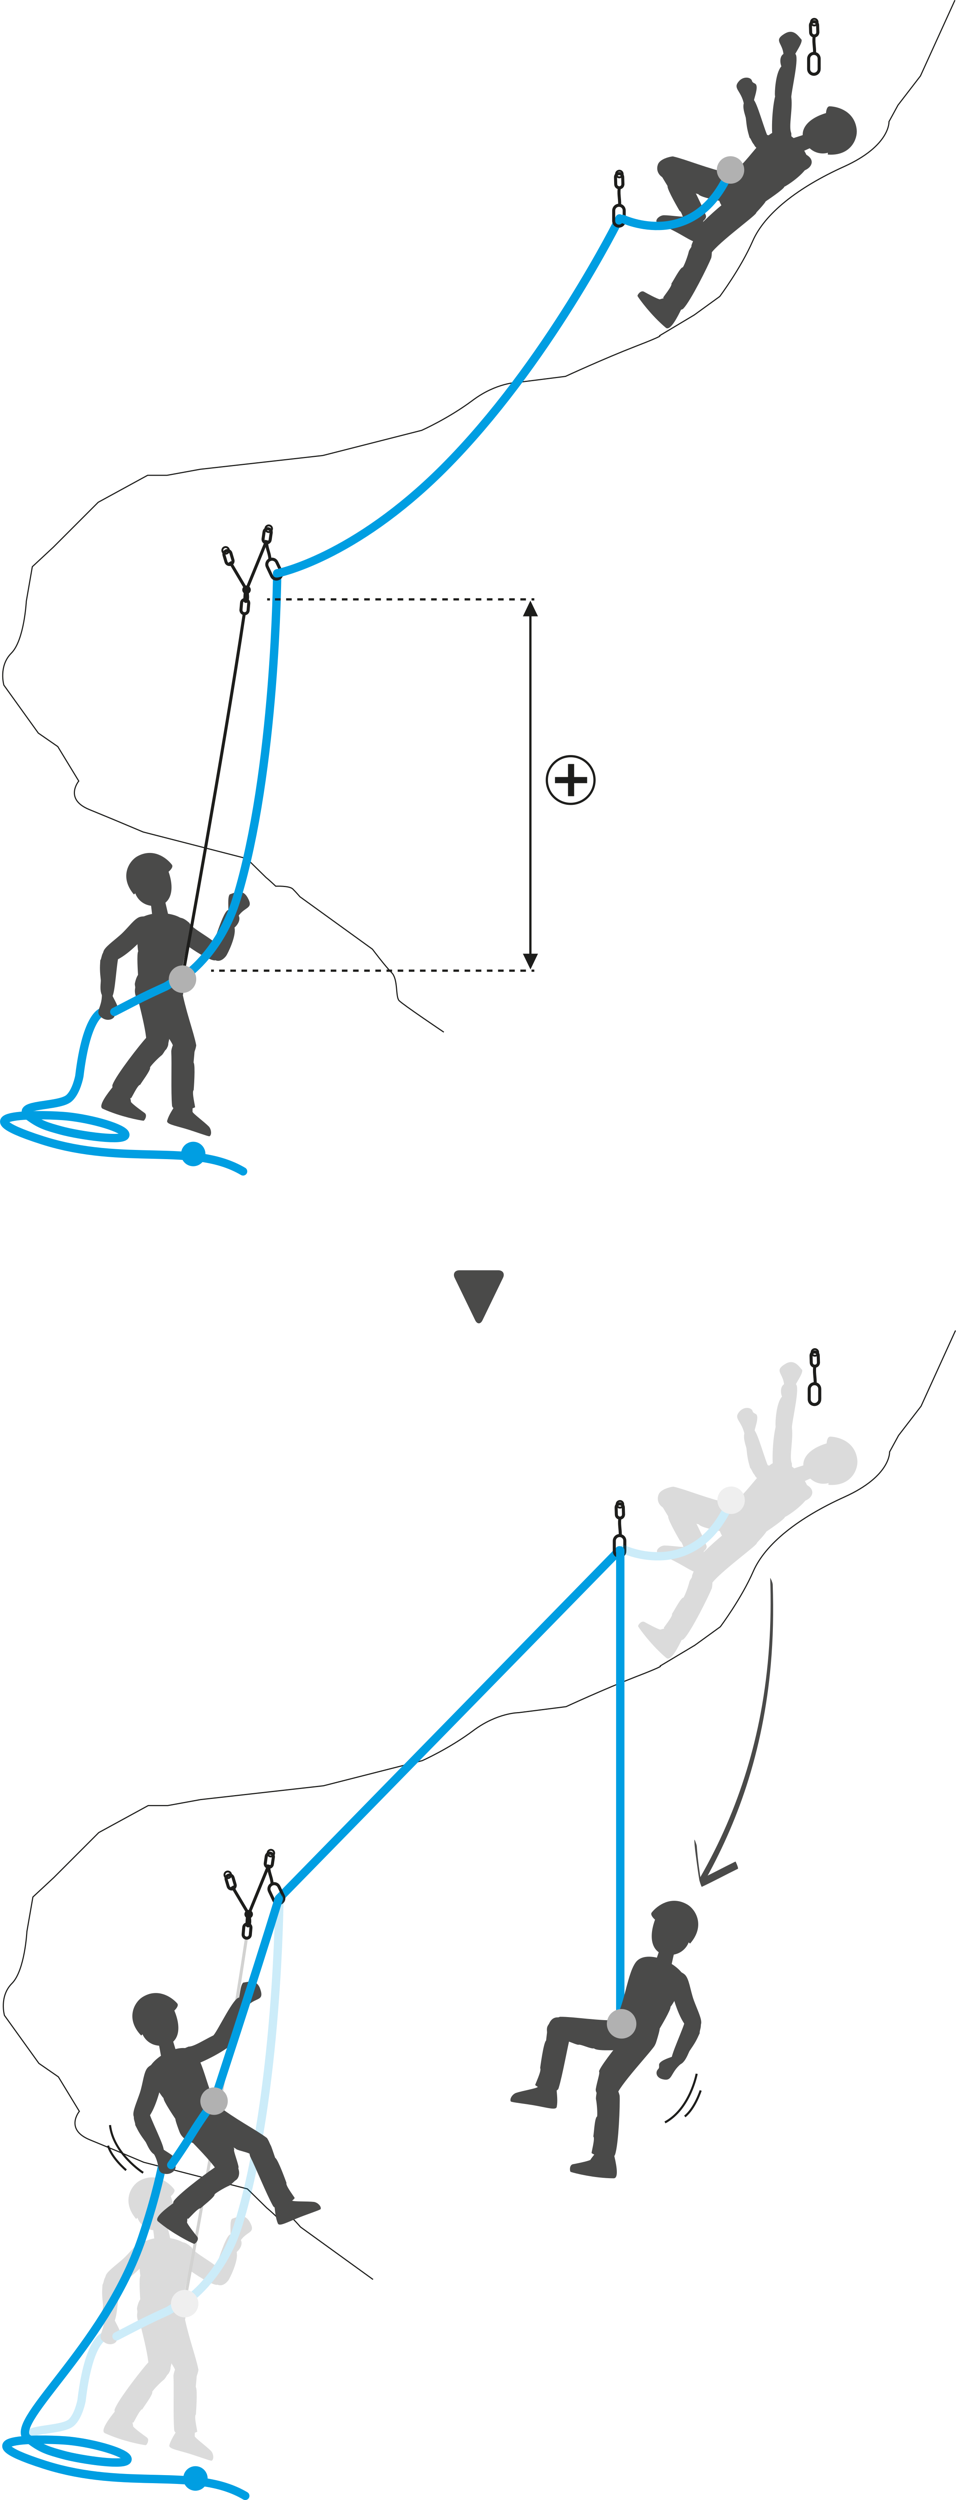 <?xml version="1.0" encoding="UTF-8"?>
<svg id="Calque_2" data-name="Calque 2" xmlns="http://www.w3.org/2000/svg" xmlns:xlink="http://www.w3.org/1999/xlink" viewBox="0 0 341.11 891.39">
  <defs>
    <style>
      .cls-1, .cls-2, .cls-3, .cls-4, .cls-5, .cls-6, .cls-7, .cls-8, .cls-9 {
        fill: none;
      }

      .cls-10 {
        fill: #1d1d1b;
      }

      .cls-11 {
        fill: #b1b1b1;
      }

      .cls-12 {
        clip-path: url(#clippath-1);
      }

      .cls-2 {
        stroke-width: 1.09px;
      }

      .cls-2, .cls-3, .cls-4, .cls-5, .cls-6, .cls-7, .cls-8 {
        stroke: #1d1d1b;
      }

      .cls-3, .cls-7, .cls-8 {
        stroke-width: .8px;
      }

      .cls-4 {
        stroke-width: .68px;
      }

      .cls-5 {
        stroke-width: .4px;
      }

      .cls-6 {
        stroke-width: .75px;
      }

      .cls-6, .cls-9 {
        stroke-miterlimit: 10;
      }

      .cls-13 {
        opacity: .2;
      }

      .cls-14 {
        fill: #4a4a49;
      }

      .cls-7 {
        stroke-dasharray: 1.99 1.99;
      }

      .cls-8 {
        stroke-dasharray: 1.99 1.99;
      }

      .cls-9 {
        stroke: #009ee2;
        stroke-linecap: round;
        stroke-width: 2.98px;
      }

      .cls-15 {
        fill: #009ee2;
      }

      .cls-16 {
        clip-path: url(#clippath);
      }
    </style>
    <clipPath id="clippath">
      <rect class="cls-1" x="220.98" y="485.65" width="84.96" height="105.75"/>
    </clipPath>
    <clipPath id="clippath-1">
      <rect class="cls-1" x=".78" y="675.17" width="100.39" height="216.22"/>
    </clipPath>
  </defs>
  <g id="Calque_1-2" data-name="Calque 1">
    <g>
      <g>
        <path class="cls-5" d="M340.72.08l-12.29,26.99-8.02,10.42-3.21,5.88s.53,8.55-16.03,16.03-28.32,16.77-32.6,26.55-11.76,19.76-11.76,19.76l-9.08,6.58-12.51,7.48s2.57-.53-8.48,3.74c-11.05,4.27-24.97,10.69-24.97,10.69l-16.93,2.14s-7.65,0-16.2,6.41c-8.55,6.41-18.17,10.69-18.17,10.69l-35.27,8.97-43.82,4.92-11.76,2.14h-6.95l-17.63,9.62-16.03,16.03-7.48,6.95-2.14,12.29s-.71,13.88-5.34,18.52c-4.64,4.64-2.67,11.41-2.67,11.41l12.29,17.1,6.95,4.81,7.48,12.29s-5.34,6.41,3.74,10.15l9.08,3.74,10.15,4.27,37,9.5,6.87,6.74c1.11.87,3.44,3.09,3.44,3.09,0,0,4.88-.22,6.1,1,1.22,1.22,2.55,2.77,2.55,2.77l25.86,18.69s4.48,5.99,6.85,8.36c2.37,2.37,1.33,8.55,2.66,9.97,1.33,1.42,15.96,11.25,15.96,11.25"/>
        <path class="cls-4" d="M81.64,196.49c-.13.64-.76,1.05-1.38.91-.65-.13-1.04-.77-.91-1.4.13-.64.75-1.04,1.39-.92.64.14,1.05.77.91,1.4h0Z"/>
        <path class="cls-4" d="M97.02,188.77c-.13.64-.76,1.05-1.38.91-.65-.13-1.04-.77-.91-1.4.13-.64.75-1.04,1.39-.92.64.14,1.05.77.91,1.4h0Z"/>
        <path class="cls-2" d="M96.29,199.22c-.09-2.15-1.48-4.36-1.11-6.57"/>
        <path class="cls-2" d="M83.1,199.64c.21.67-.17,1.39-.86,1.59-.68.2-1.39-.18-1.59-.86l-.72-2.42c-.19-.67.18-1.38.86-1.59.68-.2,1.39.17,1.59.85l.71,2.42Z"/>
        <path class="cls-2" d="M96.41,192.46c-.09.7-.74,1.19-1.45,1.09-.7-.1-1.19-.74-1.09-1.45l.36-2.49c.11-.69.74-1.18,1.45-1.08.7.1,1.19.74,1.08,1.44l-.36,2.5Z"/>
        <path class="cls-2" d="M85.99,217.43c-.07.7.45,1.32,1.15,1.39.71.06,1.33-.45,1.39-1.16l.22-2.51c.05-.7-.45-1.32-1.17-1.39-.7-.06-1.33.44-1.38,1.15l-.22,2.51Z"/>
        <polyline class="cls-2" points="82.03 200.31 87.96 210.3 95.18 192.66"/>
        <path class="cls-2" d="M86.98,210.3c0-.54.44-.98.98-.98s.98.44.98.98-.44.98-.98.98-.98-.44-.98-.98Z"/>
        <path class="cls-2" d="M87.58,210.58s-.34,3.1-.15,3.63c.2.53,1.29.41.77-2.96"/>
        <path class="cls-9" d="M36.64,360.76s-5.67.6-8.33,22.97c0,0-1.02,5.49-3.66,7.83-3.64,3.22-19.45,1.77-14.49,6.38"/>
        <path class="cls-14" d="M68.69,396.37c-.02.56,4.16,3.59,5.85,5.32.94,1.08,1.05,2.99.21,3.46-.49.09-5.18-1.7-8.66-2.72-4.01-1.17-6.81-1.66-6.44-2.85.56-1.99,1.87-3.87,3.28-6.16.88-1.45,1.86-2.38,3.76-1.53,1.91.85,2.14,1.06,2,4.49"/>
        <path class="cls-14" d="M69.08,378.86c-.05.12.28-2.86.36-4.4-.12-4.06-2.15-4.8-4.92-4.33-2.77.46-3.44,4.24-3.41,4.78.22,4.31-.16,14.48.27,19.28.22,2.48,6.77,1.5,8.21.61.17.07-1.27-5.56-.48-6.13,0,0,.7-8.89-.03-9.8"/>
        <path class="cls-14" d="M70.02,372.72c-.92-4.94-3.89-12.35-5.41-21.12-2.84-7.78-10.01-5.85-10.43,1.77.66.04,1.24,8.78,2.8,9.84-.26.83,2.4,4.32,2.22,5,.19,1.12,3.2,4.64,2.52,5.44.17,3.18,2.58,5.18,5.28,4.27,1.82-.62,2.83-3.76,3.02-5.19"/>
        <path class="cls-14" d="M40.34,387.42c-1.85,2.28-5.57,7.04-3.68,7.91,6.24,2.86,13.3,4.15,14.52,4.27.4.04,1.49-1.86.51-2.7-1.25-.89-4.14-2.99-4.95-3.95-.05-.86-.61-2.65-.65-3.27-.17-2.32-1-5.92-5.74-2.25"/>
        <path class="cls-14" d="M50.06,386.76c.12-.46,3.99-5.44,3.46-6.17.59-.99,3.01-3.43,4.13-4.3.48-.38.82-1.08,1.64-2.36,1.4-1.28.85-4.26-1.25-5.53-1.88-1.14-5.6,1.34-5.85,1.6-2.02,2.14-10.67,13.16-12.02,16.71-.88,2.33,4.89,4.75,6.58,4.84.13.21,2.41-4.91,3.31-4.79"/>
        <path class="cls-14" d="M40.09,354.9c.37,1.1,2.5,4.16,1.96,5.55-.2.53-1.09.71-1.12,1.54-.05,1.39-2.54,2.36-4.53.92-2.95-2.14.03-3.29-.04-8.42.1-1.89,2.53-3.14,3.73.41"/>
        <path class="cls-14" d="M54.02,332.37c-.17-.09.07-.05,0,0,3.8-3.06.4-6.28-3.83-5.51-2.15.39-4.41,3.99-7.29,6.52-2.63,2.31-5.49,4.31-5.98,5.84-1.02,3.22.92,4.26,3.46,3.52,4.23-1.23,9.91-7.25,10.96-8.47-.16.19,1.1-.56,2.68-1.91"/>
        <path class="cls-14" d="M61.25,367.69c.82-.28-1.25-10.78-1.95-13.02-.16-.61-1.31-5.19-1.69-5.6-.96-1.87-7.84-6.95-9.5,1.64-.28,1.45,5.09,18.84,3.98,22.17-.85,4.05,6.76,3.16,7.53.68.76-2.49,1.2-5.71,1.63-5.86-.17.06-.09.03,0,0"/>
        <path class="cls-14" d="M53.75,321.8c.1.5.59,4.85.59,4.85,0,0-.09,1.64,3.44,1.4,3.53-.23,2.22-2.02,2.22-2.02l-1.25-5.36s.14-1.22-2.72-1.01c-2.86.2-2.4,1.6-2.29,2.15"/>
        <path class="cls-14" d="M65.39,354.06c-3.05-4.78,2.83-17.48,1.73-23.37-1.07-5.09-10.64-6.27-15.84-3.91-3.11,1.78-2.23,11.85-1.95,12.4-.62.69-.11,7.73-.07,8.61-.02-.33-.47,1.04-1.07,4.71-.92,5.69,8.08,12.28,14.68,6.15.66-.67,2.39-2.83,2.51-4.57-.08-.13-.16.17,0,0"/>
        <path class="cls-14" d="M48.96,305.35c-2.91,1.64-6.49,7.29-1.19,13.58l.51-.41s1.42,4.8,7.45,4.52c4.5-.21,7.03-4.65,4.42-12.23,0,0,1.89-1.49,1.2-2.47-1.96-2.55-6.77-6.15-12.39-2.99"/>
        <path class="cls-14" d="M84.55,327.55c2.28-4.6,6.28-3.08,3.8-7.51-1.88-3.37-4.68-1.69-6.38-1.14-.92,1.04-.28,5.25-.56,6.59,0,0-.9,4.15,3.14,2.06"/>
        <path class="cls-14" d="M67.59,329.07c.05.11-1.29-1.23-2.47-1.65-1-.36-2.79-.42-3.55.45-.76.87-1.67,2.45.14,4.87,2.16,2.89,12.3,9.73,14.92,9.7,3.6-1.39,3.2-2.87,1.43-4.98-2.68-3.2-9.4-6.13-10.48-8.39"/>
        <path class="cls-14" d="M80.67,340.87c-3.26,4.1-6.18-.23-5.77-1.55,1.33-2.14,4.79-15.31,6.74-14.88,5.52,1.2,3.89,4.72,2.03,6.29.75,3.11-2.58,9.62-3,10.14"/>
        <path class="cls-9" d="M64.56,347.71c-3.06,2.84-5.49,4.06-5.49,4.06,0,0-7.03,3.14-12.43,5.99-1.37.72-5.85,3.02-5.85,3.02"/>
        <path class="cls-2" d="M65.43,346.61s14.46-79.1,21.72-127.78"/>
        <path class="cls-14" d="M35.79,342.36c-.21,2.91-.17,3.89.17,7.08.12,1.07-1.4,8.01,3.91,6.02,1.26-.47,1.66-12.67,2.61-14.94.95-2.27-2.1-5.97-5.69-.83-.57.82-.62,2.36-1.01,2.67"/>
        <path class="cls-4" d="M291.68,8.15c-.13.64-.76,1.05-1.38.91-.65-.13-1.04-.77-.91-1.4.13-.64.75-1.04,1.39-.92.64.14,1.05.77.91,1.4h0Z"/>
        <path class="cls-2" d="M292.29,24.6c0,1.03-.84,1.88-1.89,1.88-1.04.01-1.88-.83-1.87-1.87v-3.68c0-1.03.84-1.89,1.88-1.89,1.04,0,1.88.84,1.87,1.87v3.69Z"/>
        <path class="cls-2" d="M290.64,19.06c.14-2.15-.6-4.52.01-6.68"/>
        <path class="cls-2" d="M291.8,11.49c.03.7-.52,1.3-1.23,1.32-.71.02-1.3-.52-1.32-1.24l-.08-2.52c-.01-.7.53-1.29,1.24-1.32.71-.02,1.3.52,1.32,1.23l.08,2.52Z"/>
        <path class="cls-14" d="M289.88,52.45c-.48.17-4.46,1.99-4.46,1.99,0,0-1.36.92-2.97-2.23-1.61-3.15.6-2.95.6-2.95l5.24-1.69s.97-.75,2.27,1.81c1.29,2.56-.14,2.88-.67,3.06"/>
        <path class="cls-14" d="M244.72,77.16c-.38.41-5.48-.43-7.89-.42-1.43.09-2.86,1.35-2.61,2.28.28.41,4.85,2.49,8.02,4.25,3.65,2.03,5.97,3.68,6.56,2.58,1.02-1.8,1.44-4.05,2.07-6.67.42-1.64.39-2.99-1.56-3.76-1.94-.76-2.26-.78-4.6,1.74"/>
        <path class="cls-14" d="M238.19,66.35c.1.09-1.51-2.45-2.25-3.79-1.67-3.7-.18-5.25,2.52-6.05,2.7-.8,4.95,2.3,5.16,2.79,1.7,3.97,6.5,12.93,8.22,17.44.89,2.33-5.43,4.32-7.11,4.15-.12.14-1.3-5.55-2.26-5.71,0,0-4.53-7.68-4.28-8.82"/>
        <path class="cls-14" d="M240.07,55.76c4.9,1.11,12.2,4.35,20.91,6.2,7.67,3.13,5.47,10.23-2.16,10.36-.02-.66-8.73-1.56-9.73-3.17-.84.23-4.23-2.56-4.91-2.4-1.11-.23-4.52-3.37-5.34-2.73-3.18-.29-5.08-2.77-4.07-5.44.69-1.8,3.86-2.69,5.3-2.82"/>
        <path class="cls-14" d="M258.29,62.94c5.65-.51,12.1-12.93,17.44-15.66,4.69-2.27,11.46,4.59,12.78,10.14.49,3.55-8.01,9.01-8.62,9.12-.17.91-6.05,4.82-6.77,5.32.28-.19-.53,1.01-3.07,3.72-3.94,4.21-14.65,1.11-13.84-7.86.13-.93.77-3.62,2.09-4.78.15-.01-.04.24,0,0"/>
        <path class="cls-14" d="M243.14,110.15c-1.27,2.65-3.97,8.05-5.56,6.72-5.26-4.41-9.46-10.23-10.09-11.28-.21-.34,1.04-2.14,2.22-1.62,1.34.75,4.47,2.45,5.69,2.77.81-.32,2.65-.59,3.24-.82,2.17-.85,5.78-1.64,4.49,4.22"/>
        <path class="cls-14" d="M239.56,101.09c.36-.31,3.2-5.94,4.08-5.77.64-.95,1.81-4.2,2.11-5.58.14-.6.63-1.2,1.43-2.49.55-1.82,3.49-2.59,5.54-1.25,1.84,1.21,1.19,5.63,1.06,5.97-1.07,2.74-7.3,15.29-9.93,18.03-1.73,1.8-6.39-2.38-7.2-3.86-.24-.03,3.4-4.29,2.9-5.04"/>
        <path class="cls-14" d="M269,35.95c.13-1.15,1.56-4.6.74-5.84-.31-.48-1.22-.46-1.42-1.27-.34-1.35-2.98-1.77-4.62.06-2.43,2.71.73,3.21,1.75,8.24.5,1.82,3.14,2.54,3.56-1.19"/>
        <path class="cls-14" d="M287.39,55.01c-1.82-.99-3.22-1.45-3.02-1.3-1.29-.96-8.11-5.65-12.51-5.95-2.64-.18-4.31,1.25-2.63,4.18.8,1.4,4.02,2.74,7.08,4.44,3.35,1.87,6.32,4.9,8.5,4.83,4.3-.14,6.94-4.01,2.58-6.2.08.04-.15.13,0,0"/>
        <path class="cls-14" d="M267.45,49.1c-.82-2.8-.99-3.76-1.33-6.96-.11-1.07-3.07-7.53,2.55-6.71,1.33.2,4.31,12.03,5.71,14.05,1.4,2.01-.78,6.28-5.38,2.02-.73-.68-1.1-2.17-1.55-2.4"/>
        <path class="cls-14" d="M249.05,81.55c-.48-.72,7.52-7.82,9.43-9.19.5-.39,4.18-3.34,4.74-3.43,1.89-.91,10.44-.79,6.57,7.06-.65,1.33-15.45,11.92-16.59,15.24-1.78,3.74-7.29-1.58-6.4-4.02.9-2.44,2.5-5.27,2.25-5.65.1.15.05.08,0,0"/>
        <path class="cls-14" d="M305.68,46.21c.38,3.32-2.12,9.52-10.32,8.9l.04-.65s-4.72,1.65-8.02-3.41c-2.46-3.77-.33-8.42,7.34-10.73,0,0,.1-2.41,1.3-2.42,3.21.1,8.94,1.9,9.66,8.3"/>
        <path class="cls-14" d="M279.57,20.46c.24-5.12-3.99-5.74.32-8.41,3.28-2.03,4.91.79,6.13,2.1.3,1.36-2.3,4.72-2.71,6.04,0,0-1.22,4.06-3.74.28"/>
        <path class="cls-14" d="M282.35,47.47c-.05-.11.17,1.78-.23,2.96-.34,1-1.39,2.45-2.55,2.51-1.16.06-2.96-.21-3.74-3.12-.93-3.49-.03-15.68,1.61-17.72,3.32-1.96,4.23-.74,4.8,1.96.86,4.09-1.01,11.18.11,13.42"/>
        <path class="cls-14" d="M276.49,33.99c.86,5.16,5.52,2.8,5.8,1.44-.12-2.52,3.24-15.71,1.34-16.28-5.41-1.63-5.69,2.24-4.83,4.51-2.17,2.35-2.41,9.66-2.3,10.32"/>
        <path class="cls-15" d="M72.91,409.66c1,2.2.03,4.78-2.16,5.79-2.18.99-4.77.03-5.76-2.17-.99-2.19-.03-4.79,2.16-5.79,2.18-1.01,4.76-.04,5.76,2.17"/>
        <path class="cls-9" d="M9.68,397.56c4.3,3.39,6.96,4.09,12.1,5.51,6.1,1.69,23.61,4.35,22.93,1.38-.49-2.16-11.49-5.44-20.74-6.4-6.54-.68-41.25-1.81-8.85,8.52,29.38,9.37,53.82.59,71.61,11.1"/>
        <path class="cls-9" d="M67.26,346.99s11.64-8.41,17.15-26.47c14.03-46,14.49-116.09,14.49-116.09"/>
        <path class="cls-2" d="M100.33,203.79c.44.93.04,2.06-.9,2.5-.93.45-2.05.05-2.49-.89l-1.57-3.33c-.44-.94-.04-2.07.9-2.51.94-.44,2.06-.04,2.49.9l1.58,3.34Z"/>
        <path class="cls-9" d="M98.9,204.43s27.11-5.2,59.39-37.48c36.99-36.99,62.76-89.07,62.76-89.07"/>
        <path class="cls-11" d="M69.99,349.66c-.29,2.69-2.7,4.64-5.39,4.35-2.69-.29-4.64-2.7-4.35-5.4.29-2.69,2.71-4.64,5.39-4.35,2.69.29,4.64,2.7,4.35,5.39"/>
        <path class="cls-4" d="M222.13,62.3c-.13.64-.76,1.05-1.38.91-.65-.13-1.04-.77-.91-1.4.13-.64.75-1.04,1.39-.92.64.14,1.05.77.91,1.4h0Z"/>
        <path class="cls-2" d="M221.09,73.21c.14-2.15-.6-4.52.01-6.68"/>
        <path class="cls-2" d="M222.25,65.64c.03.7-.52,1.3-1.23,1.32-.71.02-1.3-.52-1.32-1.24l-.08-2.52c-.01-.7.52-1.29,1.24-1.32.71-.02,1.3.52,1.32,1.23l.08,2.52Z"/>
        <path class="cls-2" d="M222.73,78.75c0,1.03-.84,1.88-1.89,1.88-1.04.01-1.88-.83-1.87-1.87v-3.68c0-1.03.84-1.89,1.88-1.89,1.04,0,1.88.84,1.87,1.87v3.69Z"/>
        <path class="cls-9" d="M222.26,78.08s25.82,12.23,38.4-17.49"/>
        <path class="cls-11" d="M257.27,57.06c-1.95,1.87-2.02,4.98-.15,6.93,1.87,1.95,4.98,2.02,6.93.15,1.95-1.87,2.01-4.98.14-6.93-1.87-1.95-4.98-2.02-6.93-.15"/>
        <polygon class="cls-10" points="186.57 219.76 191.96 219.76 189.25 214.15 186.57 219.76"/>
        <polygon class="cls-10" points="191.96 340.05 186.57 340.05 189.28 345.66 191.96 340.05"/>
        <line class="cls-3" x1="189.25" y1="216.3" x2="189.25" y2="343.52"/>
        <line class="cls-3" x1="190.65" y1="213.71" x2="189.65" y2="213.71"/>
        <line class="cls-8" x1="187.66" y1="213.71" x2="97.31" y2="213.71"/>
        <line class="cls-3" x1="96.32" y1="213.71" x2="95.32" y2="213.71"/>
        <line class="cls-3" x1="190.65" y1="346.1" x2="189.65" y2="346.1"/>
        <line class="cls-7" x1="187.66" y1="346.1" x2="77.31" y2="346.1"/>
        <line class="cls-3" x1="76.32" y1="346.1" x2="75.32" y2="346.1"/>
        <path class="cls-3" d="M212.13,278.13c0,4.7-3.81,8.5-8.51,8.5s-8.5-3.81-8.5-8.5,3.8-8.51,8.5-8.51,8.51,3.81,8.51,8.51"/>
        <rect class="cls-10" x="198.02" y="277.05" width="11.48" height="2.19"/>
        <rect class="cls-10" x="202.67" y="272.41" width="2.19" height="11.48"/>
      </g>
      <path class="cls-14" d="M177.77,452.92c1.66,0,2.43,1.22,1.7,2.72l-7.3,15.09c-.72,1.49-1.91,1.49-2.63,0l-7.31-15.09c-.72-1.49.04-2.72,1.7-2.72h13.83Z"/>
      <g>
        <path class="cls-5" d="M340.93,474.4l-12.29,26.99-8.02,10.42-3.21,5.88s.53,8.55-16.03,16.03c-16.57,7.48-28.32,16.77-32.6,26.55-4.27,9.78-11.76,19.76-11.76,19.76l-9.08,6.58-12.51,7.48s2.57-.53-8.48,3.74c-11.05,4.27-24.97,10.69-24.97,10.69l-16.93,2.14s-7.65,0-16.2,6.41c-8.55,6.41-18.17,10.69-18.17,10.69l-35.27,8.97-43.82,4.92-11.76,2.14h-6.95l-17.63,9.62-16.03,16.03-7.48,6.95-2.14,12.29s-.71,13.88-5.34,18.52-2.67,11.41-2.67,11.41l12.29,17.1,6.95,4.81,7.48,12.29s-5.34,6.41,3.74,10.15l9.08,3.74,10.15,4.27,37,9.5,6.87,6.74c1.11.88,3.44,3.09,3.44,3.09,0,0,4.88-.22,6.1,1,1.22,1.22,2.55,2.77,2.55,2.77l25.86,18.69"/>
        <path class="cls-4" d="M291.89,482.47c-.13.64-.76,1.05-1.38.91-.65-.13-1.04-.77-.91-1.4.13-.64.75-1.04,1.39-.92.64.14,1.05.77.91,1.4h0Z"/>
        <path class="cls-2" d="M292.5,498.92c0,1.03-.84,1.88-1.89,1.88-1.04.01-1.88-.83-1.87-1.87v-3.68c0-1.03.84-1.89,1.88-1.89,1.04,0,1.88.84,1.87,1.87v3.69Z"/>
        <path class="cls-2" d="M290.85,493.38c.14-2.15-.6-4.52.01-6.68"/>
        <path class="cls-2" d="M292.02,485.81c.03.7-.52,1.3-1.23,1.32-.71.02-1.3-.52-1.32-1.24l-.08-2.52c-.01-.7.52-1.29,1.24-1.32.71-.02,1.3.52,1.32,1.23l.08,2.52Z"/>
        <path class="cls-4" d="M222.34,536.62c-.13.64-.76,1.05-1.38.91-.65-.13-1.04-.77-.91-1.4.13-.64.75-1.04,1.39-.92.64.14,1.05.77.91,1.4h0Z"/>
        <path class="cls-2" d="M221.3,547.53c.14-2.15-.6-4.52.01-6.68"/>
        <path class="cls-2" d="M222.47,539.96c.03.7-.52,1.3-1.23,1.32-.71.02-1.3-.52-1.32-1.24l-.08-2.52c-.01-.7.52-1.29,1.24-1.32.71-.02,1.3.52,1.32,1.23l.08,2.52Z"/>
        <line class="cls-9" x1="99.68" y1="676.76" x2="220.97" y2="552.78"/>
        <path class="cls-2" d="M222.95,553.07c0,1.03-.84,1.88-1.89,1.88-1.04.01-1.88-.83-1.87-1.87v-3.68c0-1.03.84-1.89,1.88-1.89,1.04,0,1.88.84,1.87,1.87v3.69Z"/>
        <g class="cls-13">
          <g class="cls-16">
            <path class="cls-14" d="M290.09,526.77c-.48.17-4.46,1.99-4.46,1.99,0,0-1.36.92-2.97-2.23-1.61-3.15.6-2.95.6-2.95l5.24-1.69s.97-.75,2.27,1.81c1.29,2.56-.14,2.88-.67,3.06"/>
            <path class="cls-14" d="M244.93,551.48c-.38.41-5.48-.43-7.89-.42-1.43.09-2.86,1.35-2.61,2.28.28.41,4.85,2.49,8.02,4.25,3.65,2.03,5.97,3.68,6.55,2.58,1.02-1.8,1.44-4.05,2.07-6.67.42-1.64.39-2.99-1.56-3.76-1.94-.76-2.27-.78-4.6,1.74"/>
            <path class="cls-14" d="M238.41,540.67c.1.09-1.51-2.45-2.25-3.79-1.67-3.7-.18-5.25,2.52-6.05,2.7-.8,4.95,2.3,5.16,2.79,1.7,3.97,6.5,12.93,8.22,17.44.89,2.33-5.43,4.32-7.11,4.15-.12.14-1.3-5.55-2.26-5.71,0,0-4.53-7.68-4.28-8.82"/>
            <path class="cls-14" d="M240.28,530.08c4.91,1.11,12.2,4.35,20.91,6.2,7.67,3.13,5.47,10.23-2.16,10.36-.02-.66-8.73-1.56-9.73-3.17-.84.23-4.23-2.56-4.91-2.4-1.11-.23-4.52-3.37-5.34-2.73-3.18-.29-5.09-2.77-4.07-5.44.69-1.8,3.87-2.69,5.3-2.82"/>
            <path class="cls-14" d="M258.5,537.26c5.65-.51,12.1-12.93,17.44-15.66,4.69-2.27,11.47,4.59,12.78,10.14.49,3.55-8.01,9.01-8.62,9.12-.17.91-6.04,4.82-6.77,5.32.28-.19-.53,1.01-3.07,3.72-3.94,4.21-14.65,1.11-13.84-7.86.13-.93.77-3.62,2.09-4.78.15-.01-.04.24,0,0"/>
            <path class="cls-14" d="M243.35,584.47c-1.27,2.65-3.97,8.05-5.56,6.72-5.26-4.41-9.46-10.23-10.09-11.28-.21-.34,1.04-2.14,2.22-1.62,1.34.75,4.47,2.45,5.7,2.77.8-.32,2.65-.59,3.24-.82,2.17-.85,5.78-1.64,4.49,4.22"/>
            <path class="cls-14" d="M239.77,575.42c.36-.31,3.2-5.94,4.08-5.77.64-.95,1.81-4.2,2.11-5.58.14-.6.63-1.2,1.43-2.49.55-1.82,3.49-2.59,5.54-1.25,1.84,1.21,1.19,5.63,1.06,5.97-1.07,2.74-7.3,15.29-9.93,18.03-1.73,1.8-6.39-2.38-7.2-3.86-.24-.03,3.4-4.29,2.9-5.04"/>
            <path class="cls-14" d="M269.22,510.27c.13-1.15,1.56-4.6.74-5.84-.31-.48-1.22-.46-1.42-1.27-.34-1.35-2.98-1.77-4.62.06-2.43,2.71.73,3.21,1.75,8.24.5,1.82,3.14,2.54,3.56-1.19"/>
            <path class="cls-14" d="M287.6,529.34c-1.82-.99-3.22-1.45-3.02-1.3-1.29-.96-8.11-5.65-12.51-5.95-2.64-.18-4.31,1.25-2.63,4.18.8,1.4,4.02,2.74,7.08,4.44,3.35,1.87,6.32,4.9,8.51,4.83,4.3-.14,6.94-4.01,2.58-6.2.08.04-.15.13,0,0"/>
            <path class="cls-14" d="M267.67,523.43c-.82-2.8-.99-3.76-1.33-6.96-.11-1.07-3.07-7.53,2.55-6.71,1.33.2,4.31,12.03,5.71,14.05,1.41,2.01-.78,6.28-5.38,2.02-.73-.68-1.1-2.17-1.55-2.4"/>
            <path class="cls-14" d="M249.26,555.88c-.48-.72,7.52-7.82,9.43-9.19.5-.39,4.18-3.34,4.74-3.43,1.89-.91,10.44-.79,6.57,7.06-.65,1.33-15.45,11.92-16.59,15.24-1.78,3.74-7.3-1.58-6.4-4.02.9-2.44,2.5-5.27,2.25-5.65.1.15.05.08,0,0"/>
            <path class="cls-14" d="M305.9,520.54c.38,3.32-2.12,9.52-10.32,8.9l.04-.65s-4.72,1.65-8.02-3.41c-2.47-3.77-.33-8.42,7.34-10.73,0,0,.1-2.41,1.3-2.42,3.21.1,8.94,1.9,9.66,8.3"/>
            <path class="cls-14" d="M279.78,494.78c.24-5.12-3.99-5.74.32-8.41,3.28-2.03,4.91.8,6.13,2.1.3,1.36-2.3,4.72-2.71,6.04,0,0-1.22,4.06-3.74.28"/>
            <path class="cls-14" d="M282.56,521.8c-.05-.11.17,1.78-.23,2.96-.34,1-1.39,2.45-2.55,2.51-1.16.06-2.96-.21-3.74-3.12-.93-3.49-.03-15.68,1.61-17.72,3.32-1.96,4.23-.74,4.8,1.96.86,4.09-1.01,11.18.11,13.42"/>
            <path class="cls-14" d="M276.71,508.31c.86,5.16,5.52,2.8,5.8,1.44-.12-2.52,3.24-15.71,1.34-16.28-5.41-1.63-5.69,2.24-4.83,4.51-2.16,2.35-2.41,9.66-2.3,10.32"/>
            <path class="cls-9" d="M222.47,552.41s25.82,12.23,38.4-17.49"/>
            <path class="cls-11" d="M257.48,531.38c-1.95,1.87-2.02,4.98-.15,6.93,1.87,1.95,4.98,2.02,6.93.15,1.95-1.87,2.01-4.98.14-6.93-1.87-1.95-4.98-2.02-6.93-.15"/>
          </g>
        </g>
        <path class="cls-6" d="M248.58,739.41s-2.27,12.43-11.31,17.36"/>
        <path class="cls-6" d="M250.01,745.37s-2.06,6.4-5.67,9.27"/>
        <line class="cls-9" x1="221.32" y1="552.84" x2="221.32" y2="718.99"/>
        <path class="cls-14" d="M240.68,695.85c-.16.5-1.11,4.87-1.11,4.87,0,0-.08,1.68-3.65,1.07-3.57-.61-2.05-2.3-2.05-2.3l1.83-5.33s-.02-1.26,2.88-.75c2.89.51,2.27,1.88,2.1,2.43"/>
        <path class="cls-14" d="M191.87,744.1c-.24.53-5.46,1.36-7.8,2.15-1.36.55-2.34,2.24-1.79,3.06.4.32,5.52.84,9.17,1.52,4.2.78,6.99,1.63,7.2.38.41-2.07.08-4.4-.15-7.14-.13-1.73-.59-3.03-2.73-3.14-2.13-.11-2.45-.02-3.9,3.18"/>
        <path class="cls-14" d="M194.83,727.59c.03.13.32-2.92.57-4.48.98-4.04,3.16-4.35,5.84-3.3,2.68,1.05,2.55,4.97,2.41,5.5-1.13,4.27-2.88,14.53-4.33,19.25-.75,2.44-7.1.08-8.35-1.11-.19.03,2.44-5.3,1.76-6.04,0,0,1.17-9.05,2.09-9.81"/>
        <path class="cls-14" d="M199.79,719.09c5.15-.04,13.17,1.5,22.28,1.31,8.37,1.33,7.83,8.92.26,10.82-.17-.65-9.06.47-10.43-.89-.78.42-4.81-1.57-5.46-1.25-1.16.03-5.29-2.31-5.95-1.47-3.24.45-5.71-1.58-5.32-4.47.26-1.95,3.22-3.58,4.62-4.05"/>
        <path class="cls-14" d="M217.69,721.69c5-2.96,5.51-17.27,9.24-22.14,3.34-4.15,12.61-.8,16.27,3.76,2.02,3.06-3.44,11.84-3.96,12.22.25.92-3.47,7.11-3.92,7.89.17-.3-.05,1.16-1.21,4.79-1.79,5.62-13.06,7.47-16.25-1.18-.29-.92-.87-3.69-.17-5.34.13-.08.07.23,0,0"/>
        <path class="cls-14" d="M218.95,767.76c.73,2.91,2.15,8.93.02,8.93-7.02-.03-14.14-1.87-15.32-2.28-.39-.14-.58-2.36.69-2.73,1.54-.29,5.12-1,6.3-1.54.42-.78,1.7-2.2,2.01-2.76,1.15-2.09,3.47-5.07,6.3.39"/>
        <path class="cls-14" d="M211.68,761.77c.2-.44.47-6.89,1.37-7.11.19-1.16-.09-4.68-.38-6.09-.13-.61.08-1.38.28-2.92-.25-1.93,2.16-3.89,4.64-3.5,2.23.35,3.49,4.75,3.51,5.12.17,3.01-.35,17.33-1.65,21-.85,2.41-6.96.48-8.34-.56-.24.08,1.36-5.44.58-5.93"/>
        <path class="cls-14" d="M238.11,707.15c.81,1.96,1.62,3.23,1.56,2.98.4,1.59,2.47,9.74,5.69,12.9,1.93,1.89,4.18,1.89,4.82-1.51.3-1.62-1.31-4.8-2.56-8.16-1.37-3.68-1.68-8.12-3.46-9.47-3.51-2.66-8.1-1.3-6.05,3.26-.03-.08.2,0,0,0"/>
        <path class="cls-14" d="M249.68,724.91c-1.22,2.73-1.73,3.59-3.59,6.3-.62.91-2.61,7.9-6.44,3.53-.9-1.03,4.64-12.23,4.88-14.73.24-2.5,4.78-4.37,5.53,2,.12,1.01-.58,2.43-.38,2.9"/>
        <path class="cls-14" d="M213.79,738.74c-.62-.63,6.1-9.28,7.77-11.02.43-.49,3.58-4.14,4.12-4.34,1.74-1.27,10.36-2.75,7.93,5.87-.41,1.46-13.32,14.89-13.84,18.44-1.09,4.1-7.63-.22-7.19-2.84.44-2.62,1.53-5.77,1.2-6.11.13.13.07.07,0,0"/>
        <path class="cls-14" d="M245.27,679.08c2.95,1.73,6.5,7.58.96,13.92l-.51-.43s-1.54,4.88-7.71,4.49c-4.6-.29-7.1-4.89-4.29-12.6,0,0-1.91-1.56-1.18-2.55,2.05-2.57,7.04-6.16,12.73-2.83"/>
        <path class="cls-14" d="M240.25,733.18c-1.1.44-4.32,1.32-5.01,2.67-.26.52.21,1.31-.41,1.91-1.03.98-.81,3.03,1.64,3.62,3.62.88,2.53-2.21,6.57-5.57,1.4-1.34.77-4.06-2.79-2.63"/>
        <path class="cls-11" d="M216.68,720.35c-.69,2.82,1.03,5.68,3.86,6.37,2.82.69,5.68-1.03,6.37-3.86.69-2.82-1.04-5.68-3.86-6.37-2.83-.7-5.68,1.03-6.37,3.85"/>
        <path class="cls-14" d="M274.81,562.58c.57,16.24-.42,32.55-3.45,48.53-2.57,13.59-6.62,26.9-12.13,39.59-2.77,6.39-5.91,12.61-9.37,18.65-.16.27.22,1.06.31,1.33.05.13.59,1.2.57,1.24,6.35-11.1,11.59-22.81,15.55-34.97,4.56-14.01,7.42-28.55,8.72-43.22.85-9.54,1.04-19.12.71-28.69-.02-.54-.26-1.11-.45-1.61-.07-.17-.47-.91-.47-.84"/>
        <path class="cls-14" d="M247.74,655.97c.05,2.4.44,4.82.74,7.19.32,2.41.65,4.82,1.05,7.22.04.23.71,2.46.89,2.38,4.35-2.04,8.57-4.34,12.89-6.45.27-.13-.8-2.62-.89-2.57-4.32,2.11-8.54,4.41-12.89,6.45.3.79.59,1.58.89,2.38-.79-4.69-1.46-9.44-1.79-14.19-.04-.54-.26-1.08-.45-1.58-.08-.22-.16-.56-.32-.73-.02-.02-.14-.25-.14-.09"/>
        <path class="cls-15" d="M73.69,881.9c1,2.2.03,4.78-2.16,5.79-2.18.99-4.76.03-5.76-2.17-.99-2.19-.03-4.79,2.16-5.79,2.18-1.01,4.76-.04,5.76,2.17"/>
        <path class="cls-9" d="M10.46,869.8c4.3,3.39,6.96,4.09,12.1,5.51,6.1,1.69,23.6,4.35,22.93,1.38-.49-2.16-11.49-5.44-20.74-6.4-6.54-.68-41.25-1.81-8.85,8.52,29.38,9.37,53.82.59,71.61,11.1"/>
        <path class="cls-4" d="M82.41,668.73c-.13.64-.76,1.05-1.38.91-.65-.13-1.04-.77-.91-1.4.13-.64.75-1.04,1.39-.92.64.14,1.05.77.91,1.4h0Z"/>
        <path class="cls-4" d="M97.79,661c-.13.64-.76,1.05-1.38.91-.65-.13-1.04-.77-.91-1.4.13-.64.75-1.04,1.39-.92.64.14,1.05.77.91,1.4h0Z"/>
        <path class="cls-2" d="M97.06,671.46c-.09-2.15-1.48-4.36-1.11-6.57"/>
        <path class="cls-2" d="M83.87,671.88c.21.67-.17,1.39-.86,1.59-.68.2-1.39-.18-1.59-.86l-.72-2.42c-.19-.67.18-1.38.86-1.59.68-.2,1.39.17,1.59.85l.71,2.42Z"/>
        <path class="cls-2" d="M97.19,664.7c-.09.7-.74,1.19-1.45,1.09-.7-.1-1.19-.74-1.09-1.45l.36-2.49c.11-.69.74-1.18,1.45-1.08.7.1,1.19.74,1.08,1.44l-.36,2.5Z"/>
        <path class="cls-2" d="M86.76,689.67c-.07.7.45,1.32,1.16,1.39.71.06,1.33-.45,1.39-1.16l.22-2.51c.05-.7-.45-1.32-1.16-1.39-.7-.06-1.33.44-1.39,1.15l-.22,2.51Z"/>
        <polyline class="cls-2" points="82.8 672.55 88.74 682.53 95.95 664.9"/>
        <path class="cls-2" d="M87.75,682.53c0-.54.44-.98.98-.98s.98.44.98.98-.44.98-.98.98-.98-.44-.98-.98Z"/>
        <path class="cls-2" d="M88.35,682.82s-.34,3.1-.15,3.63c.2.53,1.29.41.77-2.96"/>
        <path class="cls-2" d="M101.1,676.03c.44.93.04,2.06-.9,2.5-.93.45-2.05.05-2.49-.89l-1.57-3.33c-.44-.94-.04-2.07.9-2.51.94-.44,2.06-.04,2.49.9l1.58,3.34Z"/>
        <g class="cls-13">
          <g class="cls-12">
            <path class="cls-9" d="M37.42,833s-5.67.6-8.33,22.97c0,0-1.03,5.49-3.66,7.83-3.64,3.22-19.45,1.77-14.49,6.38"/>
            <path class="cls-14" d="M69.47,868.61c-.02.56,4.16,3.59,5.85,5.32.94,1.08,1.05,2.99.21,3.46-.49.09-5.18-1.7-8.66-2.72-4.01-1.17-6.81-1.66-6.44-2.85.56-1.99,1.87-3.87,3.28-6.16.88-1.45,1.86-2.38,3.77-1.53,1.91.85,2.14,1.06,2,4.49"/>
            <path class="cls-14" d="M69.86,851.1c-.05.12.28-2.86.36-4.4-.12-4.06-2.15-4.8-4.92-4.33-2.77.46-3.44,4.24-3.41,4.78.22,4.31-.16,14.48.27,19.28.22,2.48,6.78,1.5,8.21.61.17.07-1.27-5.56-.48-6.13,0,0,.7-8.89-.03-9.8"/>
            <path class="cls-14" d="M70.8,844.95c-.92-4.94-3.89-12.35-5.41-21.12-2.84-7.78-10.01-5.85-10.43,1.77.66.04,1.24,8.78,2.8,9.84-.26.83,2.4,4.32,2.22,5,.19,1.12,3.2,4.64,2.52,5.44.18,3.18,2.58,5.18,5.28,4.27,1.82-.62,2.83-3.76,3.02-5.19"/>
            <path class="cls-14" d="M41.12,859.66c-1.85,2.28-5.57,7.04-3.68,7.91,6.24,2.86,13.3,4.15,14.52,4.27.4.04,1.49-1.86.51-2.7-1.25-.89-4.14-2.99-4.95-3.95-.05-.86-.61-2.65-.65-3.27-.17-2.32-1-5.92-5.74-2.25"/>
            <path class="cls-14" d="M50.84,859c.12-.46,3.99-5.44,3.46-6.17.59-.99,3.02-3.43,4.13-4.3.48-.38.82-1.08,1.64-2.36,1.4-1.28.84-4.26-1.25-5.53-1.88-1.14-5.6,1.34-5.84,1.6-2.02,2.14-10.67,13.16-12.02,16.71-.88,2.33,4.89,4.75,6.58,4.84.13.21,2.41-4.91,3.31-4.79"/>
            <path class="cls-14" d="M40.87,827.13c.37,1.1,2.5,4.16,1.96,5.55-.21.53-1.09.71-1.12,1.54-.05,1.39-2.54,2.36-4.53.92-2.95-2.14.03-3.29-.04-8.42.1-1.89,2.53-3.14,3.73.41"/>
            <path class="cls-14" d="M54.8,804.61c-.17-.09.07-.05,0,0,3.8-3.06.4-6.28-3.83-5.51-2.15.39-4.41,3.99-7.29,6.52-2.63,2.31-5.49,4.31-5.98,5.84-1.02,3.22.92,4.26,3.46,3.52,4.23-1.23,9.91-7.25,10.96-8.47-.16.19,1.1-.56,2.68-1.91"/>
            <path class="cls-14" d="M62.03,839.93c.82-.28-1.25-10.78-1.95-13.02-.16-.61-1.31-5.19-1.69-5.6-.96-1.87-7.83-6.95-9.5,1.64-.28,1.45,5.09,18.84,3.98,22.17-.85,4.05,6.76,3.16,7.53.68.77-2.49,1.2-5.71,1.63-5.86-.17.06-.09.03,0,0"/>
            <path class="cls-14" d="M54.53,794.03c.1.5.59,4.85.59,4.85,0,0-.09,1.64,3.44,1.4,3.53-.23,2.22-2.02,2.22-2.02l-1.25-5.36s.14-1.22-2.72-1.01c-2.86.2-2.4,1.6-2.28,2.15"/>
            <path class="cls-14" d="M66.17,826.3c-3.05-4.78,2.83-17.48,1.73-23.37-1.07-5.09-10.64-6.27-15.84-3.91-3.11,1.78-2.23,11.85-1.95,12.4-.62.69-.11,7.73-.07,8.61-.02-.33-.47,1.04-1.07,4.71-.92,5.69,8.08,12.28,14.68,6.15.66-.67,2.39-2.83,2.51-4.57-.08-.13-.16.17,0,0"/>
            <path class="cls-14" d="M49.74,777.59c-2.91,1.64-6.49,7.29-1.19,13.58l.51-.41s1.42,4.8,7.45,4.52c4.5-.21,7.03-4.65,4.42-12.23,0,0,1.89-1.49,1.2-2.47-1.96-2.55-6.77-6.15-12.39-2.99"/>
            <path class="cls-14" d="M85.33,799.79c2.28-4.6,6.28-3.08,3.8-7.51-1.88-3.37-4.68-1.69-6.38-1.14-.92,1.04-.28,5.25-.56,6.59,0,0-.9,4.15,3.14,2.06"/>
            <path class="cls-14" d="M68.37,801.31c.05.11-1.29-1.23-2.47-1.65-1-.36-2.79-.42-3.55.45-.77.87-1.67,2.45.14,4.87,2.16,2.89,12.3,9.73,14.92,9.7,3.6-1.39,3.2-2.87,1.43-4.98-2.68-3.2-9.4-6.13-10.48-8.39"/>
            <path class="cls-14" d="M81.45,813.11c-3.26,4.1-6.18-.23-5.77-1.55,1.33-2.14,4.79-15.31,6.74-14.88,5.52,1.2,3.89,4.72,2.03,6.29.75,3.11-2.58,9.62-3,10.14"/>
            <path class="cls-9" d="M65.34,819.95c-3.06,2.84-5.49,4.06-5.49,4.06,0,0-7.03,3.14-12.43,5.99-1.37.72-5.85,3.02-5.85,3.02"/>
            <path class="cls-2" d="M66.21,818.85s14.46-79.1,21.72-127.78"/>
            <path class="cls-14" d="M36.57,814.6c-.21,2.91-.17,3.89.17,7.08.11,1.07-1.4,8.01,3.91,6.02,1.26-.47,1.66-12.67,2.61-14.94.95-2.27-2.1-5.97-5.69-.83-.57.82-.62,2.36-1.01,2.67"/>
            <path class="cls-15" d="M73.69,881.9c1,2.2.03,4.78-2.16,5.79-2.18.99-4.76.03-5.76-2.17-.99-2.19-.03-4.79,2.16-5.79,2.18-1.01,4.76-.04,5.76,2.17"/>
            <path class="cls-9" d="M10.46,869.8c4.3,3.39,6.96,4.09,12.1,5.51,6.1,1.69,23.6,4.35,22.93,1.38-.49-2.16-11.49-5.44-20.74-6.4-6.54-.68-41.25-1.81-8.85,8.52,29.38,9.37,53.82.59,71.61,11.1"/>
            <path class="cls-9" d="M68.04,819.23s11.64-8.41,17.15-26.47c14.03-46,14.5-116.09,14.5-116.09"/>
            <path class="cls-11" d="M70.77,821.9c-.29,2.69-2.7,4.64-5.39,4.35-2.69-.29-4.64-2.7-4.35-5.4.29-2.69,2.71-4.64,5.39-4.35,2.69.29,4.64,2.7,4.35,5.39"/>
          </g>
        </g>
        <path class="cls-9" d="M57.9,771.91s-1.91,10.45-7.22,26.1c-13.45,39.7-49.72,66.94-40.23,71.78"/>
        <path class="cls-14" d="M56.54,728.27c.14.5.9,4.8.9,4.8,0,0,.02,1.64,3.52,1.18,3.51-.46,2.09-2.16,2.09-2.16l-1.59-5.27s.06-1.23-2.78-.84c-2.84.39-2.29,1.75-2.14,2.29"/>
        <path class="cls-14" d="M104.18,784.61c.33.46,5.49.21,7.89.5,1.41.26,2.69,1.67,2.33,2.57-.32.38-5.11,1.91-8.46,3.29-3.86,1.59-6.36,2.96-6.81,1.8-.81-1.91-.96-4.19-1.29-6.86-.22-1.68-.04-3.02,1.98-3.55,2.02-.53,2.34-.51,4.36,2.26"/>
        <path class="cls-14" d="M98.2,769.39c0,.13-.91-2.73-1.46-4.16-1.76-3.66-3.91-3.51-6.26-1.96-2.35,1.55-1.41,5.28-1.17,5.75,1.96,3.85,5.74,13.29,8.09,17.5,1.22,2.18,6.8-1.39,7.75-2.78.18,0-3.42-4.56-2.93-5.4,0,0-2.98-8.41-4.02-8.95"/>
        <path class="cls-14" d="M95.25,762.32c-4-3.05-11.17-6.56-18.17-12.05-7.32-3.87-11.35,2.37-6.55,8.3.52-.41,6.8,5.69,8.67,5.43.36.79,4.68,1.6,5,2.23.89.7,5.48,1.3,5.52,2.34,2.27,2.25,5.39,2.12,6.78-.37.94-1.68-.42-4.69-1.24-5.88"/>
        <path class="cls-14" d="M79.71,752.92c-5.04-2.61-6.32-16.54-10.22-21.09-3.48-3.87-12.35-.09-15.67,4.56-1.8,3.1,4.01,11.37,4.54,11.71-.19.91,3.78,6.74,4.26,7.48-.18-.28.11,1.13,1.44,4.6,2.06,5.39,13.15,6.57,15.79-2.04.23-.91.65-3.64-.12-5.22-.14-.07-.05.23,0,0"/>
        <path class="cls-14" d="M62.04,785.42c-2.39,1.7-7.25,5.29-5.67,6.63,5.24,4.42,11.7,7.56,12.84,8,.38.14,1.93-1.39,1.22-2.47-.97-1.19-3.18-3.99-3.71-5.13.18-.85.12-2.71.25-3.33.46-2.28.63-5.97-4.93-3.7"/>
        <path class="cls-14" d="M71.58,787.4c.24-.41,5.3-4.17,4.99-5.01.83-.79,3.83-2.5,5.13-3.04.57-.24,1.08-.82,2.21-1.84,1.7-.85,1.96-3.88.28-5.67-1.51-1.6-5.75-.21-6.06-.02-2.52,1.52-13.81,9.81-16.06,12.88-1.47,2.01,3.44,5.89,5.04,6.43.07.24,3.64-4.09,4.47-3.73"/>
        <path class="cls-14" d="M58.24,766.34c.87.76,4.25,2.35,4.48,3.82.09.56-.59,1.16-.19,1.9.66,1.22-1.01,3.32-3.46,3.07-3.62-.37-1.62-2.86-4.25-7.27-.86-1.68.61-3.99,3.43-1.52"/>
        <path class="cls-14" d="M58.99,739.86c-.2,0,.03-.08,0,0,1.75-4.56-2.8-5.64-6.08-2.85-1.67,1.42-1.82,5.66-3.04,9.3-1.12,3.32-2.59,6.48-2.24,8.05.73,3.29,2.93,3.23,4.76,1.32,3.04-3.18,4.94-11.25,5.24-12.82-.05.24.67-1.04,1.36-2.99"/>
        <path class="cls-14" d="M48.23,757.65c1.28,2.62,1.8,3.45,3.7,6.04.63.87,2.8,7.64,6.4,3.25.85-1.04-4.92-11.8-5.24-14.23-.32-2.44-4.81-4.12-5.34,2.13-.09.99.65,2.35.47,2.82"/>
        <path class="cls-14" d="M83.55,766.44c.57-.65-6.49-8.69-8.22-10.29-.45-.45-3.73-3.83-4.27-4-1.77-1.14-10.26-2.08-7.4,6.19.48,1.4,13.85,13.75,14.56,17.18,1.3,3.93,7.43-.66,6.85-3.19-.59-2.53-1.83-5.54-1.53-5.89-.12.14-.06.07,0,0"/>
        <path class="cls-14" d="M50.69,712.17c-2.8,1.82-6,7.69-.31,13.62l.48-.45s1.73,4.7,7.73,4.03c4.48-.5,6.71-5.09,3.62-12.49,0,0,1.79-1.61,1.04-2.54-2.12-2.41-7.15-5.69-12.55-2.18"/>
        <path class="cls-14" d="M87.77,715.89c3.06-4.11,6.73-1.9,5.09-6.71-1.25-3.65-4.3-2.5-6.07-2.27-1.09.86-1.22,5.11-1.74,6.39,0,0-1.63,3.92,2.72,2.59"/>
        <path class="cls-14" d="M67.26,729.73c.12,0-1.7.56-2.62,1.39-.79.71-1.69,2.26-1.28,3.34.41,1.09,1.37,2.64,4.36,2.18,3.57-.54,14.39-6.23,15.61-8.56.47-3.83-1.01-4.18-3.71-3.62-4.09.85-9.85,5.38-12.35,5.26"/>
        <path class="cls-14" d="M81.55,728.3c-3.94,3.44-6.04-1.34-5.4-2.57,1.69-1.87,7.46-14.2,9.3-13.43,5.21,2.18,2.97,5.34.87,6.56.18,3.19-4.27,9-4.77,9.44"/>
        <path class="cls-9" d="M99.45,677.03c-8.87,29.04-23.08,72.14-23.08,72.14,0,0-4.55,6.21-7.75,11.41-3.52,5.72-7.52,11.36-7.52,11.36"/>
        <path class="cls-11" d="M80.85,747.18c1.1,2.47,0,5.37-2.48,6.47-2.47,1.1-5.37-.01-6.47-2.48-1.1-2.47.02-5.37,2.49-6.47,2.47-1.1,5.37.01,6.47,2.48"/>
        <path class="cls-6" d="M51.08,774.72s-10.66-6.78-11.83-17.01"/>
        <path class="cls-6" d="M45.01,773.8s-5.16-4.32-6.45-8.75"/>
      </g>
    </g>
  </g>
</svg>